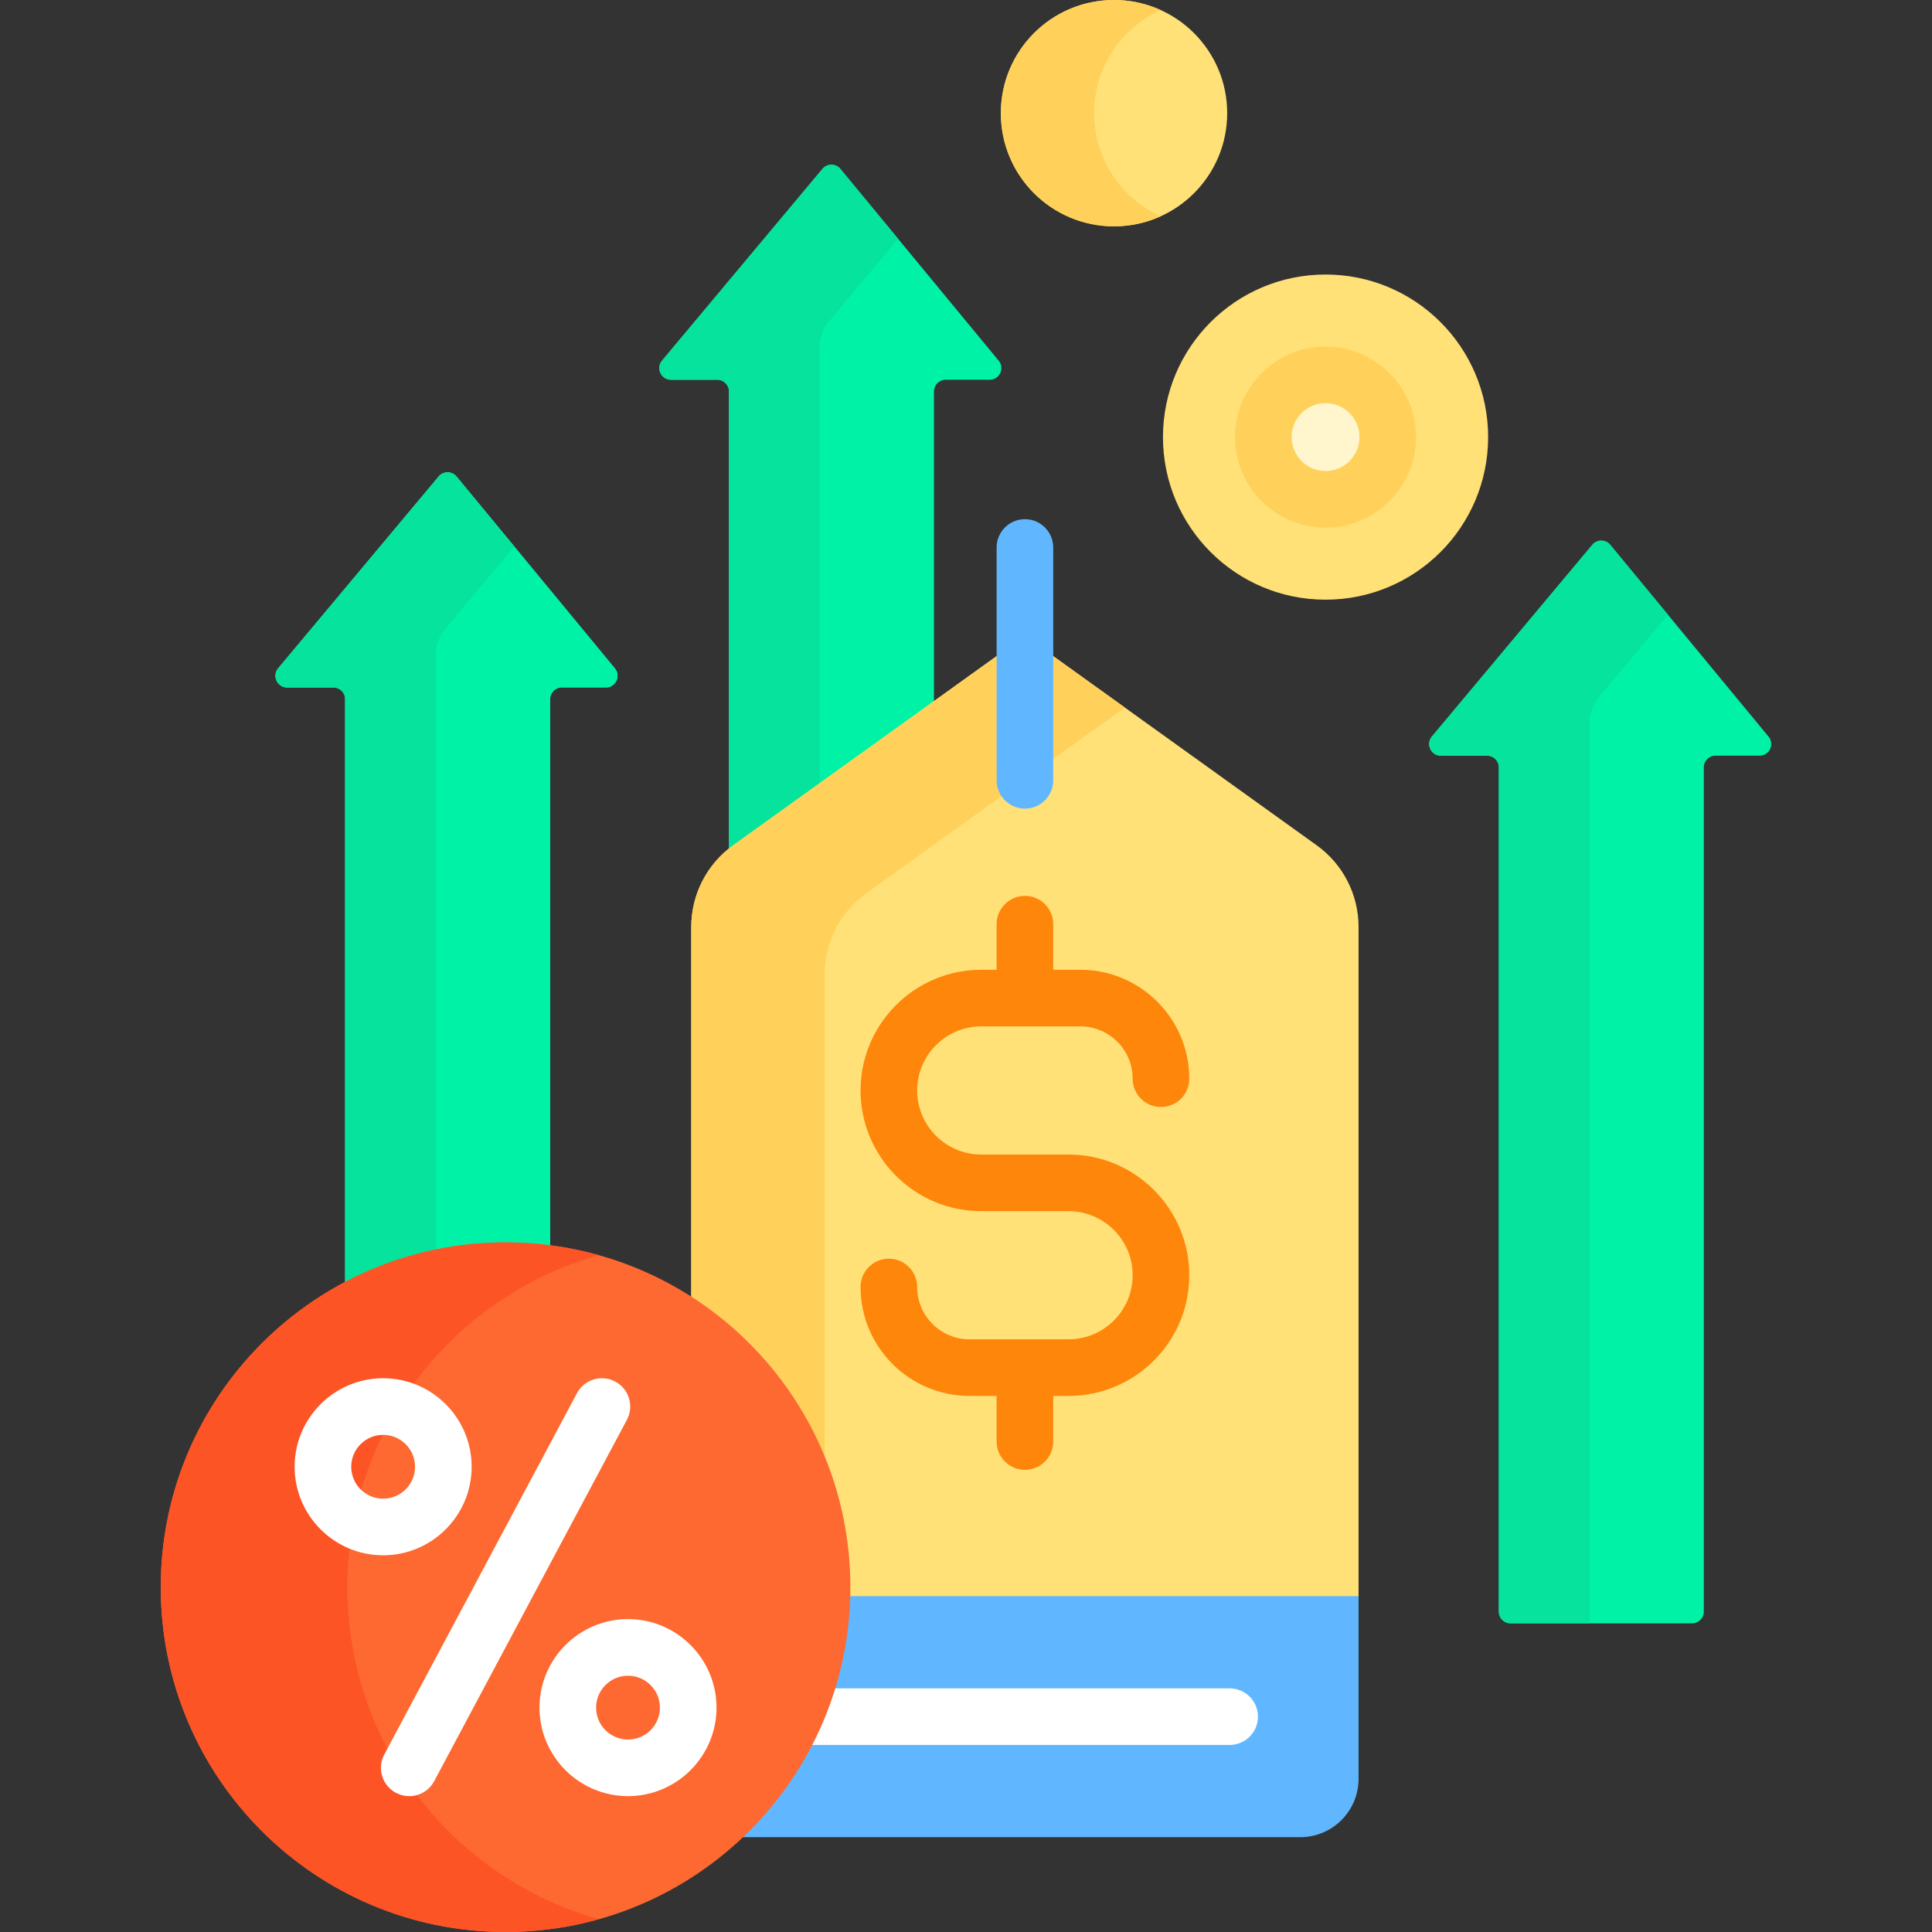 <svg width="130" height="130" viewBox="0 0 130 130" fill="none" xmlns="http://www.w3.org/2000/svg">
<rect x="0" y="0" width="130" height="130" fill="#333333" stroke="none"/>
<g clip-path="url(#clip0_1657_4189)">
<path d="M45.148 25.554H48.266C48.7 25.554 49.051 25.905 49.051 26.338V57.424C49.189 57.307 49.33 57.192 49.478 57.086L62.844 47.489V26.339C62.844 25.905 63.196 25.554 63.629 25.554H66.594C67.258 25.554 67.622 24.782 67.2 24.27L56.549 11.367C56.236 10.988 55.657 10.986 55.342 11.363L44.547 24.266C44.119 24.776 44.482 25.554 45.148 25.554Z" fill="#00F2A6"/>
<path d="M49.051 26.338V57.093C49.142 57.02 49.234 56.948 49.33 56.88L55.154 52.698V23.319C55.154 22.705 55.37 22.111 55.764 21.64L60.428 16.066L56.549 11.367C56.236 10.988 55.657 10.986 55.342 11.363L44.547 24.265C44.119 24.776 44.482 25.554 45.148 25.554H48.266C48.7 25.554 49.051 25.905 49.051 26.338Z" fill="#05E39C"/>
<path d="M23.225 86.258C26.45 84.56 30.121 83.598 34.019 83.598C35.035 83.598 36.036 83.664 37.018 83.79V47.042C37.018 46.608 37.37 46.257 37.803 46.257H40.769C41.432 46.257 41.796 45.484 41.374 44.973L30.723 32.07C30.41 31.691 29.831 31.689 29.516 32.066L18.721 44.969C18.294 45.479 18.657 46.257 19.323 46.257H22.441C22.874 46.257 23.225 46.608 23.225 47.042V86.258Z" fill="#00F2A6"/>
<path d="M19.323 46.257H22.441C22.874 46.257 23.225 46.608 23.225 47.042V86.554C26.444 84.831 30.119 83.852 34.019 83.852C35.035 83.852 36.036 83.919 37.018 84.048V47.042C37.018 46.608 37.37 46.257 37.803 46.257H40.769C41.432 46.257 41.796 45.484 41.374 44.973L30.723 32.07C30.41 31.691 29.831 31.689 29.516 32.066L18.721 44.969C18.294 45.479 18.657 46.257 19.323 46.257Z" fill="#00F2A6"/>
<path d="M29.328 84.075V44.022C29.328 43.409 29.544 42.814 29.938 42.344L34.602 36.769L30.723 32.07C30.41 31.691 29.831 31.689 29.516 32.066L18.721 44.969C18.294 45.479 18.657 46.257 19.323 46.257H22.441C22.874 46.257 23.225 46.608 23.225 47.042V86.258C25.12 85.26 27.17 84.519 29.328 84.075Z" fill="#05E39C"/>
<path d="M119.002 49.565L108.351 36.662C108.038 36.283 107.459 36.281 107.144 36.658L96.349 49.56C95.921 50.071 96.284 50.849 96.95 50.849H100.068C100.502 50.849 100.853 51.2 100.853 51.634V108.445C100.853 108.879 101.204 109.23 101.638 109.23H113.861C114.295 109.23 114.646 108.879 114.646 108.445V51.634C114.646 51.2 114.998 50.849 115.431 50.849H118.397C119.06 50.849 119.424 50.076 119.002 49.565Z" fill="#00F2A6"/>
<path d="M108.351 36.662C108.038 36.283 107.459 36.281 107.144 36.658L96.349 49.56C95.921 50.071 96.284 50.849 96.95 50.849H100.068C100.502 50.849 100.853 51.2 100.853 51.634V108.445C100.853 108.879 101.204 109.23 101.638 109.23H106.956V48.614C106.956 48.001 107.172 47.406 107.566 46.936L112.23 41.361L108.351 36.662Z" fill="#05E39C"/>
<path d="M88.599 56.879L70.615 43.967V52.506C70.615 53.416 69.874 54.156 68.965 54.156C68.055 54.156 67.314 53.416 67.314 52.506V43.967L49.33 56.879C47.563 58.148 46.515 60.19 46.515 62.365V87.562C52.802 91.66 56.966 98.751 56.966 106.799C56.966 107.085 56.959 107.371 56.948 107.655H91.414V62.365C91.414 60.19 90.366 58.148 88.599 56.879Z" fill="#FFE177"/>
<path d="M70.615 43.967V51.254L75.69 47.611L70.615 43.967Z" fill="#FFD15B"/>
<path d="M67.314 52.506V43.967L49.33 56.88C47.563 58.148 46.515 60.19 46.515 62.365V87.562C50.574 90.208 53.747 94.102 55.487 98.695V65.581C55.487 63.406 56.534 61.364 58.301 60.096L67.594 53.424C67.417 53.161 67.314 52.846 67.314 52.506Z" fill="#FFD15B"/>
<path d="M56.958 107.401C56.792 113.799 53.995 119.552 49.611 123.619H87.49C89.657 123.619 91.414 121.862 91.414 119.695V107.401H56.958V107.401Z" fill="#60B7FF"/>
<path d="M82.74 113.606H55.935C55.526 114.923 54.999 116.188 54.37 117.392C54.461 117.405 54.553 117.414 54.648 117.414H82.74C83.792 117.414 84.645 116.562 84.645 115.51C84.645 114.458 83.792 113.606 82.74 113.606Z" fill="white"/>
<path d="M71.903 77.687H66.026C63.648 77.687 61.714 75.753 61.714 73.375C61.714 70.998 63.648 69.063 66.026 69.063H72.694C74.636 69.063 76.215 70.642 76.215 72.584C76.215 73.636 77.068 74.488 78.12 74.488C79.171 74.488 80.024 73.636 80.024 72.584C80.024 68.543 76.736 65.254 72.694 65.254H70.869V62.186C70.869 61.134 70.016 60.281 68.965 60.281C67.913 60.281 67.06 61.134 67.06 62.186V65.254H66.026C61.548 65.254 57.906 68.897 57.906 73.375C57.906 77.853 61.548 81.496 66.026 81.496H71.903C74.281 81.496 76.215 83.43 76.215 85.808C76.215 88.185 74.281 90.12 71.903 90.12H65.235C63.294 90.12 61.714 88.54 61.714 86.599C61.714 85.547 60.861 84.695 59.81 84.695C58.758 84.695 57.905 85.547 57.905 86.599C57.905 90.64 61.193 93.928 65.235 93.928H67.06V96.997C67.06 98.049 67.913 98.901 68.965 98.901C70.016 98.901 70.869 98.049 70.869 96.997V93.928H71.903C76.381 93.928 80.024 90.285 80.024 85.808C80.024 81.33 76.381 77.687 71.903 77.687Z" fill="#FE860A"/>
<path d="M68.965 54.41C67.913 54.41 67.06 53.558 67.06 52.506V36.839C67.06 35.788 67.913 34.935 68.965 34.935C70.016 34.935 70.869 35.788 70.869 36.839V52.506C70.869 53.558 70.016 54.41 68.965 54.41Z" fill="#60B7FF"/>
<path d="M89.193 40.351C95.235 40.351 100.133 35.453 100.133 29.411C100.133 23.369 95.235 18.472 89.193 18.472C83.151 18.472 78.254 23.369 78.254 29.411C78.254 35.453 83.151 40.351 89.193 40.351Z" fill="#FFE177"/>
<path d="M89.193 33.598C91.505 33.598 93.38 31.724 93.38 29.411C93.38 27.099 91.505 25.225 89.193 25.225C86.881 25.225 85.007 27.099 85.007 29.411C85.007 31.724 86.881 33.598 89.193 33.598Z" fill="#FFF6CE"/>
<path d="M89.193 35.502C85.835 35.502 83.102 32.77 83.102 29.411C83.102 26.053 85.835 23.32 89.193 23.32C92.552 23.32 95.284 26.053 95.284 29.411C95.284 32.77 92.552 35.502 89.193 35.502ZM89.193 27.129C87.935 27.129 86.911 28.153 86.911 29.411C86.911 30.67 87.935 31.694 89.193 31.694C90.451 31.694 91.476 30.67 91.476 29.411C91.476 28.153 90.452 27.129 89.193 27.129Z" fill="#FFD15B"/>
<path d="M74.96 15.23C79.166 15.23 82.575 11.821 82.575 7.615C82.575 3.409 79.166 0 74.96 0C70.754 0 67.345 3.409 67.345 7.615C67.345 11.821 70.754 15.23 74.96 15.23Z" fill="#FFE177"/>
<path d="M73.623 7.615C73.623 4.529 75.46 1.874 78.099 0.677C77.142 0.243 76.08 0 74.96 0C70.754 0 67.345 3.409 67.345 7.615C67.345 11.821 70.754 15.23 74.96 15.23C76.08 15.23 77.142 14.987 78.099 14.553C75.46 13.357 73.623 10.701 73.623 7.615Z" fill="#FFD15B"/>
<path d="M34.019 130C46.832 130 57.22 119.613 57.22 106.799C57.22 93.985 46.832 83.598 34.019 83.598C21.205 83.598 10.817 93.985 10.817 106.799C10.817 119.613 21.205 130 34.019 130Z" fill="#FD6930"/>
<path d="M23.373 106.799C23.373 96.161 30.533 87.196 40.296 84.458C38.3 83.898 36.194 83.598 34.019 83.598C21.205 83.598 10.817 93.985 10.817 106.799C10.817 119.612 21.205 130 34.019 130C36.194 130 38.3 129.7 40.296 129.14C30.533 126.402 23.373 117.437 23.373 106.799Z" fill="#FD5426"/>
<path d="M27.534 120.859C27.232 120.859 26.925 120.786 26.64 120.634C25.712 120.139 25.361 118.986 25.856 118.058L38.821 93.748C39.316 92.819 40.469 92.468 41.398 92.963C42.326 93.458 42.677 94.612 42.182 95.54L29.216 119.85C28.873 120.493 28.215 120.859 27.534 120.859Z" fill="white"/>
<path d="M25.78 104.652C22.496 104.652 19.824 101.98 19.824 98.695C19.824 95.411 22.496 92.739 25.78 92.739C29.064 92.739 31.736 95.411 31.736 98.695C31.736 101.98 29.064 104.652 25.78 104.652ZM25.78 96.548C24.596 96.548 23.633 97.511 23.633 98.695C23.633 99.88 24.596 100.843 25.78 100.843C26.964 100.843 27.928 99.88 27.928 98.695C27.928 97.511 26.964 96.548 25.78 96.548Z" fill="white"/>
<path d="M42.257 120.858C38.973 120.858 36.301 118.186 36.301 114.902C36.301 111.618 38.973 108.946 42.257 108.946C45.541 108.946 48.213 111.618 48.213 114.902C48.213 118.186 45.541 120.858 42.257 120.858ZM42.257 112.755C41.073 112.755 40.11 113.718 40.11 114.902C40.11 116.087 41.073 117.05 42.257 117.05C43.441 117.05 44.405 116.087 44.405 114.902C44.405 113.718 43.441 112.755 42.257 112.755Z" fill="white"/>
</g>
<defs>
<clipPath id="clip0_1657_4189">
<rect width="130" height="130" fill="white"/>
</clipPath>
</defs>
</svg>
